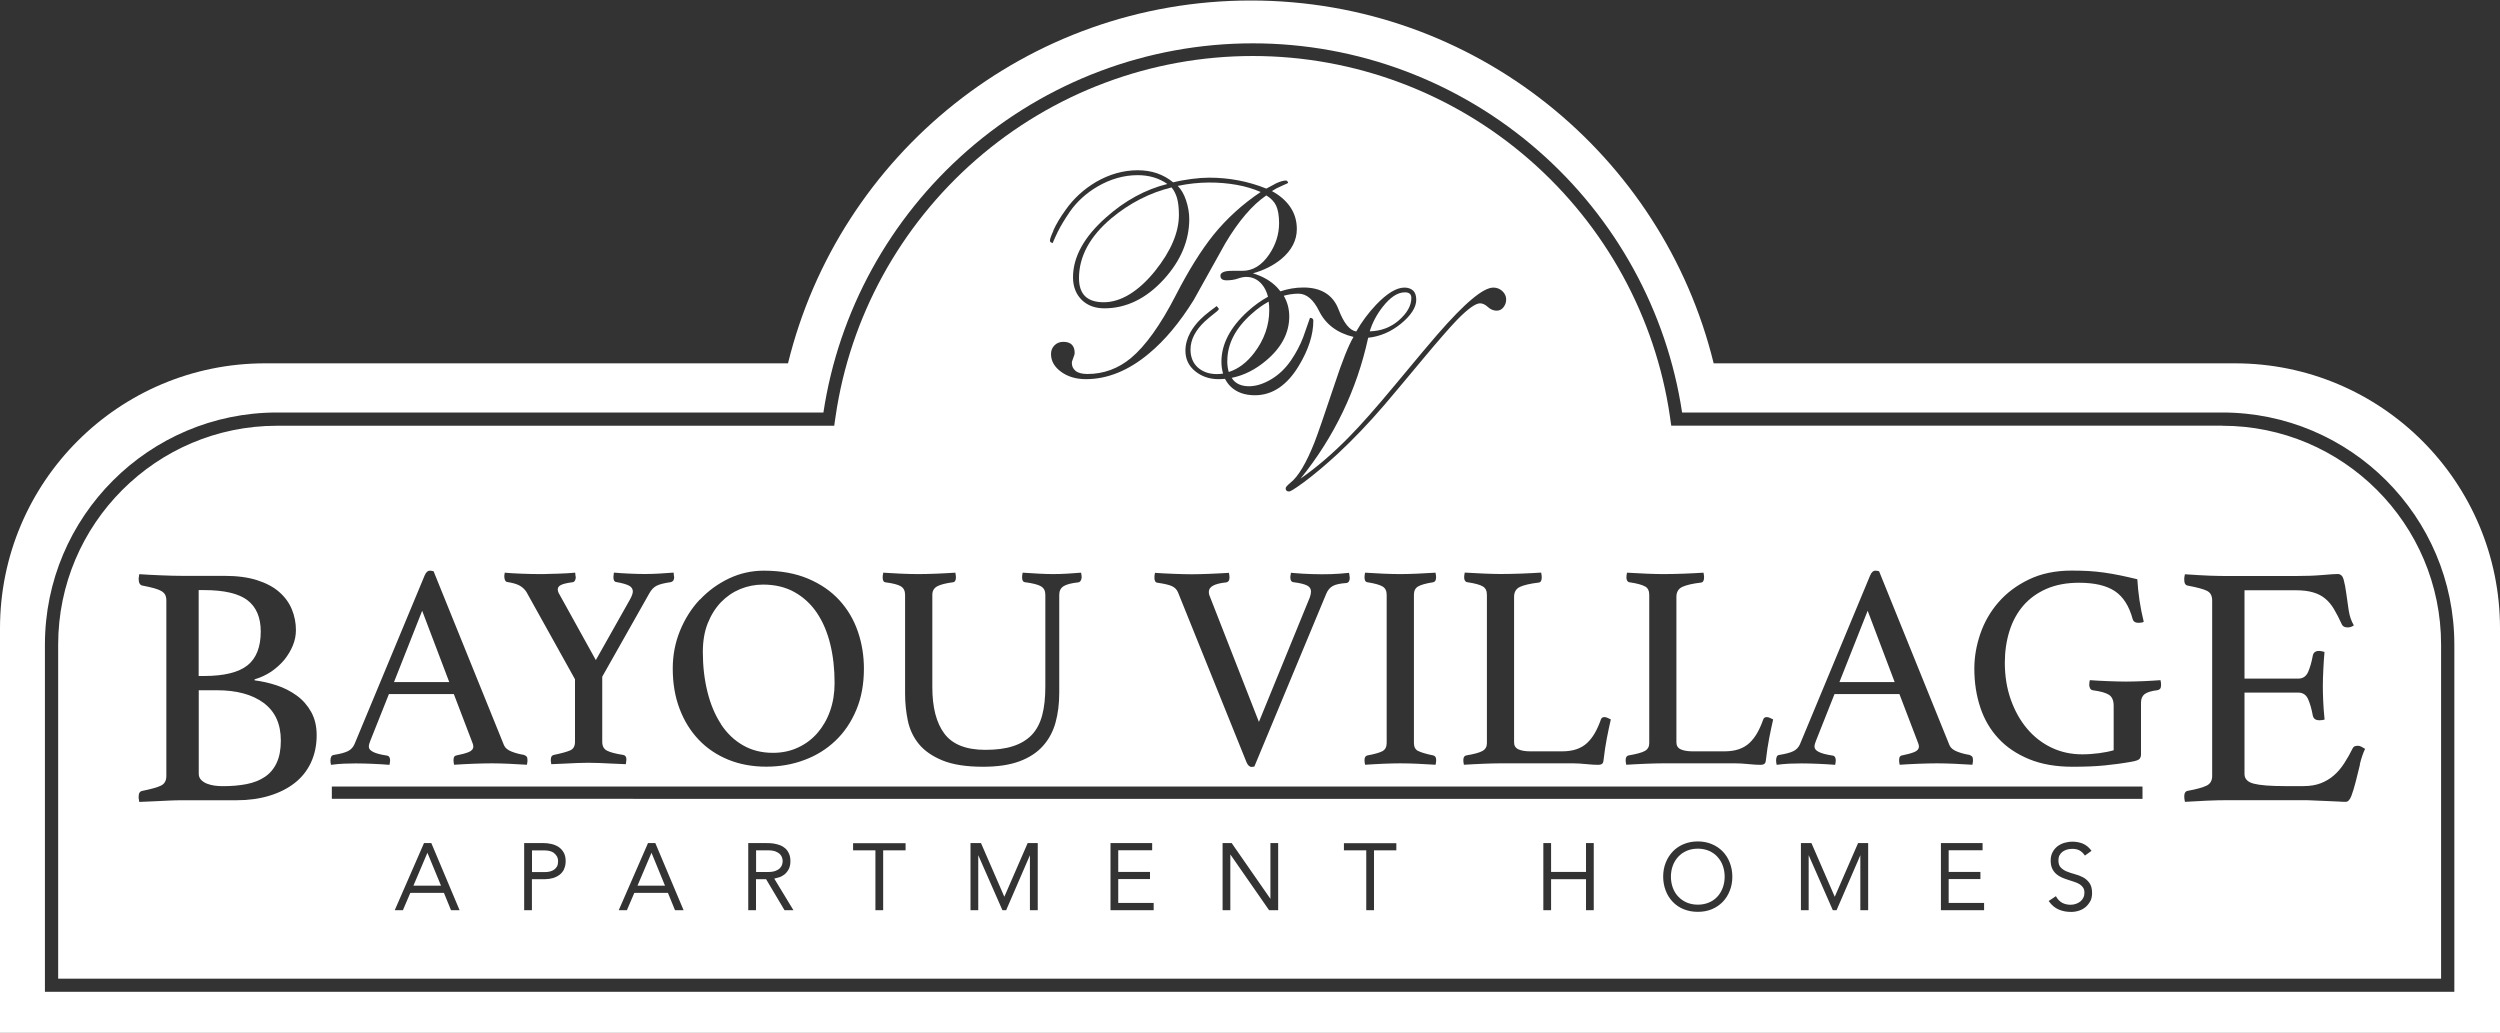 <?xml version="1.0" encoding="UTF-8"?>
<svg id="logos" xmlns="http://www.w3.org/2000/svg" viewBox="0 0 300 124">
  <rect x="0" y="0" width="300" height="124" fill="#333333" stroke="none"/>
  <defs>
    <style>
      .cls-1 {
        fill: #fff;
      }
    </style>
  </defs>
  <path class="cls-1" d="m268.19,43.6h-62.55C199.52,18.61,176.98.06,150.1.06s-49.42,18.55-55.54,43.54H31.81C14.24,43.6,0,57.84,0,75.41v48.53h300v-48.53c0-17.57-14.24-31.81-31.81-31.81Zm26.31,75.42H5.39v-41.67c0-15.36,12.49-27.85,27.85-27.85h65.57c1.83-12.14,7.96-23.29,17.27-31.43,9.49-8.3,21.66-12.87,34.25-12.87s24.75,4.57,34.25,12.87c9.32,8.14,15.44,19.29,17.27,31.43h64.82c15.36,0,27.85,12.49,27.85,27.85v41.67Z"/>
  <g>
    <polygon class="cls-1" points="50.66 73.29 47.28 81.85 53.91 81.85 50.66 73.29"/>
    <polygon class="cls-1" points="49.61 106.28 52.92 106.28 51.29 102.33 49.61 106.28"/>
    <path class="cls-1" d="m31.65,84.36c-1.37-1.02-3.24-1.53-5.61-1.53h-2.19v10.02c0,.3.1.55.29.74.19.19.43.35.72.46.29.11.6.19.93.23.33.04.65.06.95.06,1.05,0,2-.08,2.86-.25.85-.17,1.59-.46,2.19-.87.61-.41,1.08-.97,1.41-1.68.33-.7.5-1.59.5-2.67,0-1.99-.68-3.49-2.05-4.51Z"/>
    <path class="cls-1" d="m66.47,102.35c-.15-.11-.32-.18-.51-.23-.2-.05-.4-.07-.6-.07h-1.52v2.6h1.56c.2,0,.4-.02.59-.07.19-.04.35-.12.5-.22.14-.1.26-.23.35-.39.09-.16.13-.37.13-.61s-.05-.43-.14-.59c-.09-.16-.21-.3-.36-.41Z"/>
    <polygon class="cls-1" points="76.5 106.28 79.8 106.28 78.18 102.33 76.5 106.28"/>
    <path class="cls-1" d="m86.51,86.9c.71,1.08,1.59,1.93,2.64,2.53,1.05.61,2.25.91,3.6.91,1.09,0,2.1-.21,3-.63.91-.42,1.69-1,2.34-1.75.65-.75,1.16-1.63,1.52-2.65.36-1.02.54-2.14.54-3.35,0-1.68-.17-3.23-.52-4.66s-.88-2.68-1.59-3.74c-.71-1.06-1.61-1.89-2.69-2.5-1.08-.61-2.35-.91-3.79-.91-.95,0-1.87.18-2.74.54-.87.36-1.64.89-2.3,1.57-.66.69-1.19,1.53-1.59,2.53-.4,1-.59,2.15-.59,3.46,0,1.72.19,3.32.56,4.8.37,1.48.91,2.76,1.62,3.84Z"/>
    <path class="cls-1" d="m147.27,43.28c0,.52.06.97.18,1.36,1.14-.36,2.17-1.13,3.08-2.33,1.18-1.56,1.78-3.27,1.78-5.09,0-.37-.02-.71-.07-1.03-.69.38-1.38.87-2.05,1.48-1.93,1.71-2.91,3.6-2.91,5.62Z"/>
    <path class="cls-1" d="m169.36,35.76c0-.46-.25-.68-.78-.68-.87,0-1.76.59-2.67,1.76-.73.94-1.24,1.92-1.54,2.92,1.34-.03,2.51-.47,3.48-1.31,1-.87,1.51-1.77,1.51-2.69Z"/>
    <path class="cls-1" d="m93.6,104.17c.12-.13.21-.27.25-.41.04-.15.07-.29.07-.42s-.02-.26-.07-.42c-.04-.15-.13-.29-.25-.41-.12-.13-.3-.24-.52-.33-.23-.09-.53-.14-.9-.14h-1.45v2.6h1.45c.37,0,.67-.05.9-.14.23-.09.4-.2.52-.33Z"/>
    <path class="cls-1" d="m129.48,33.38c0,1.94.98,2.89,2.98,2.89s4.15-1.27,6.15-3.76c1.9-2.37,2.86-4.63,2.86-6.73,0-.82-.08-1.5-.23-2.03-.15-.49-.37-.92-.65-1.26-2.64.65-5.06,1.9-7.22,3.7-2.58,2.17-3.89,4.58-3.89,7.19Z"/>
    <path class="cls-1" d="m29.7,79.84c1.06-.85,1.59-2.21,1.59-4.06,0-1.68-.53-2.93-1.59-3.75-1.06-.81-2.81-1.22-5.24-1.22h-.62v10.31h.62c2.43,0,4.17-.43,5.24-1.28Z"/>
    <polygon class="cls-1" points="224.12 73.29 220.73 81.85 227.36 81.85 224.12 73.29"/>
    <path class="cls-1" d="m266.66,51.08h-66.11l-.05-.34c-.04-.27-.07-.53-.11-.78-1.74-11.89-7.72-22.82-16.84-30.78-9.21-8.04-21.01-12.46-33.22-12.46s-24.01,4.42-33.22,12.46c-9.12,7.96-15.11,18.89-16.84,30.78-.04.25-.07.5-.11.75l-.05.38H33.24c-14.48,0-26.26,11.78-26.26,26.26v40.09h285.95v-40.09c0-14.48-11.78-26.26-26.26-26.26Zm-53.45,39.71c.06-.12.18-.19.37-.21.72-.12,1.26-.26,1.62-.44.36-.17.62-.45.79-.82l8.42-20.25c.16-.4.38-.59.66-.59.09,0,.23.02.42.07l8.45,20.88c.14.33.45.58.94.77.49.19.97.31,1.43.38.14.05.25.11.33.19.08.08.12.23.12.44,0,.14-.02.33-.07.56-.75-.05-1.48-.09-2.2-.12-.72-.03-1.4-.05-2.03-.05s-1.4.02-2.23.05-1.59.08-2.27.12c-.05-.23-.07-.42-.07-.56,0-.21.04-.35.12-.44.08-.08.16-.12.23-.12.61-.12,1.09-.25,1.47-.4.37-.15.56-.38.56-.68,0-.14-.05-.31-.14-.52l-2.2-5.76h-7.79l-2.23,5.62c-.12.28-.17.51-.17.7,0,.49.71.84,2.13,1.05.16.02.27.09.33.19.06.11.09.23.09.37s-.02.33-.07.56c-.63-.05-1.29-.09-1.99-.12s-1.39-.05-2.06-.05c-.47,0-.94.01-1.43.03-.49.02-1,.07-1.54.14-.05-.19-.07-.37-.07-.56,0-.16.03-.3.09-.42Zm-15.8-20.41c-.33-.2-.95-.37-1.89-.51-.12-.02-.2-.09-.26-.19-.06-.1-.09-.23-.09-.37,0-.16.02-.36.07-.59.79.05,1.57.09,2.34.12.77.03,1.42.05,1.96.05.79,0,1.63-.02,2.51-.05.88-.03,1.68-.08,2.37-.12.05.23.07.42.07.56,0,.4-.13.61-.38.63-1,.12-1.74.29-2.22.51-.48.22-.72.62-.72,1.2v17.46c0,.4.17.68.52.84.35.16.83.24,1.43.24h3.81c.67,0,1.26-.09,1.75-.26.49-.17.91-.42,1.26-.75.35-.33.66-.73.93-1.2.27-.48.51-1.02.72-1.62.07-.19.21-.28.42-.28.12,0,.24.03.37.09.13.06.26.12.4.19-.16.7-.32,1.44-.47,2.22-.15.78-.29,1.66-.4,2.64-.02.26-.09.42-.21.49-.12.07-.26.1-.42.1-.4,0-.89-.03-1.48-.09-.59-.06-1.11-.09-1.55-.09h-8.73c-.54,0-1.21.02-2.03.05s-1.59.08-2.34.12c-.05-.23-.07-.42-.07-.56,0-.33.12-.51.35-.56.95-.16,1.61-.34,1.96-.54.35-.2.52-.51.52-.93v-17.81c0-.47-.16-.8-.49-1Zm-12.47-1.66c.05.23.07.42.07.56,0,.4-.13.61-.38.63-1,.12-1.74.29-2.22.51-.48.22-.72.62-.72,1.2v17.46c0,.4.17.68.52.84.35.16.83.24,1.43.24h3.81c.67,0,1.26-.09,1.75-.26.49-.17.91-.42,1.26-.75.35-.33.66-.73.93-1.2.27-.48.51-1.02.72-1.62.07-.19.21-.28.42-.28.12,0,.24.03.37.09.13.06.26.12.4.19-.16.7-.32,1.44-.47,2.22-.15.78-.29,1.66-.4,2.64-.02.26-.09.42-.21.49-.12.07-.26.1-.42.1-.4,0-.89-.03-1.48-.09-.59-.06-1.11-.09-1.55-.09h-8.73c-.54,0-1.21.02-2.03.05s-1.59.08-2.34.12c-.05-.23-.07-.42-.07-.56,0-.33.12-.51.35-.56.95-.16,1.61-.34,1.96-.54.35-.2.52-.51.52-.93v-17.81c0-.47-.16-.8-.49-1-.33-.2-.95-.37-1.89-.51-.12-.02-.2-.09-.26-.19-.06-.1-.09-.23-.09-.37,0-.16.02-.36.07-.59.79.05,1.57.09,2.34.12.77.03,1.42.05,1.96.05.79,0,1.63-.02,2.51-.05.88-.03,1.68-.08,2.37-.12Zm-58.56-41.02c.36-.81.87-1.66,1.5-2.52.95-1.36,2.18-2.48,3.65-3.35,1.61-.93,3.29-1.4,4.99-1.4s3.08.49,4.26,1.45c.73-.18,1.48-.31,2.23-.41.77-.1,1.48-.15,2.11-.15,2.38,0,4.68.44,6.84,1.31.88-.46,1.1-.59,1.13-.61.51-.24.92-.36,1.25-.36h.04l.19.19v.04c0,.08,0,.1-.79.43-.42.18-.81.38-1.15.61.91.49,1.64,1.11,2.16,1.85.55.78.83,1.69.83,2.7,0,1.36-.63,2.57-1.86,3.6-.94.77-2.08,1.35-3.41,1.72,1.2.36,2.19.93,2.94,1.73.13.14.25.28.36.43.9-.3,1.82-.46,2.76-.46,2.13,0,3.56.89,4.22,2.64.62,1.63,1.33,2.51,2.12,2.64.65-1.15,1.45-2.23,2.39-3.22,1.3-1.36,2.44-2.05,3.39-2.05.43,0,.78.12,1.03.35.26.23.39.61.39,1.11,0,.91-.62,1.87-1.83,2.87-1.19.97-2.51,1.54-3.94,1.69-1.35,6.23-4.08,11.91-8.11,16.9,1.92-1.34,3.91-3.04,5.89-5.07,1.35-1.37,3.16-3.42,5.38-6.09,2.74-3.3,4.46-5.35,5.12-6.1,1.69-1.94,3.09-3.38,4.18-4.28,1.11-.93,1.95-1.38,2.57-1.38.41,0,.76.14,1.07.42.3.28.46.62.46,1,0,.34-.1.65-.31.92-.21.29-.49.43-.84.43-.39,0-.75-.16-1.08-.47-.3-.27-.6-.41-.91-.41-.53,0-1.46.66-2.74,1.97-.85.88-2.25,2.48-4.16,4.77-2.16,2.6-3.73,4.46-4.64,5.53-1.84,2.14-3.71,4.09-5.56,5.81-1.42,1.31-2.77,2.44-4,3.36-1.38,1.01-1.69,1.14-1.82,1.14-.26,0-.4-.14-.4-.37,0-.11.07-.27.58-.69.93-.73,1.9-2.36,2.88-4.84.39-1,1.21-3.37,2.44-7.05.89-2.71,1.64-4.59,2.24-5.6-1.96-.47-3.35-1.52-4.13-3.11-.68-1.38-1.51-2.08-2.48-2.08-.59,0-1.18.09-1.76.25.44.75.66,1.58.66,2.49,0,1.96-.93,3.74-2.78,5.29-1.29,1.09-2.67,1.78-4.12,2.07.05.08.09.16.15.23.43.52,1.08.78,1.92.78s1.76-.29,2.69-.85c.93-.56,1.73-1.34,2.37-2.29.58-.85,1.07-1.77,1.45-2.76.25-.74.51-1.49.78-2.23l.02-.07h.07c.21,0,.34.12.34.34,0,1.68-.59,3.5-1.74,5.4-1.41,2.35-3.18,3.54-5.27,3.54-1.24,0-2.23-.36-2.95-1.08-.26-.26-.47-.56-.64-.89-.25.02-.51.04-.76.04-1.08,0-2.02-.31-2.8-.94-.79-.63-1.19-1.46-1.19-2.48,0-.74.2-1.47.59-2.18.3-.55.71-1.09,1.24-1.61.27-.27.66-.61,1.16-.99.16-.11.39-.28.68-.51l.08-.06.25.3v.04c0,.08-.07.17-.24.31-.63.49-1.1.89-1.42,1.18-1.15,1.08-1.73,2.22-1.73,3.38,0,.91.3,1.64.88,2.16.59.52,1.35.79,2.27.79.26,0,.51-.02.76-.06-.13-.43-.2-.91-.2-1.43,0-2.1,1.06-4.13,3.15-6.03.79-.72,1.6-1.3,2.44-1.76-.15-.6-.4-1.1-.74-1.5-.5-.58-1.12-.88-1.86-.88-.3,0-.65.07-1.02.2-.39.14-.85.21-1.35.21-.61,0-.74-.29-.74-.54,0-.6,1.07-.6,1.42-.6h1.22c1.25,0,2.32-.66,3.2-1.95.8-1.17,1.2-2.44,1.2-3.77,0-.88-.12-1.59-.35-2.09-.22-.48-.62-.9-1.18-1.24-1.68,1.14-3.34,3.08-4.93,5.76-1.26,2.28-2.53,4.55-3.79,6.8-1.67,2.69-3.47,4.84-5.34,6.39-2.44,2.06-5,3.1-7.58,3.1-1.17,0-2.17-.29-2.97-.87-.81-.58-1.23-1.3-1.23-2.15,0-.41.14-.76.42-1.04s.64-.42,1.07-.42c.88,0,1.35.46,1.35,1.32,0,.15-.06.36-.18.65-.13.32-.16.47-.16.54,0,.4.14.72.44.97.3.25.78.38,1.43.38,1.93,0,3.69-.64,5.22-1.91,1.74-1.45,3.55-3.97,5.36-7.49,1.55-3.02,3.08-5.47,4.55-7.3,1.59-1.96,3.49-3.69,5.66-5.14-.89-.39-1.85-.67-2.84-.85-2.12-.38-4.59-.42-7.11.12.42.43.75,1,.99,1.71.26.78.39,1.54.39,2.27,0,2.57-1.02,5-3.04,7.22-2.11,2.32-4.52,3.49-7.15,3.49-1.08,0-1.97-.32-2.64-.94-.74-.69-1.12-1.63-1.12-2.78,0-2.44,1.32-4.84,3.93-7.16,2.27-2.03,4.75-3.39,7.39-4.04-.99-.7-2.18-1.06-3.56-1.06-1.65,0-3.27.46-4.83,1.37-1.36.8-2.46,1.81-3.29,2.99-.63.92-1.13,1.75-1.48,2.46-.21.43-.4.86-.57,1.25l-.04.09-.09-.04c-.19-.08-.23-.18-.23-.26,0-.2.14-.59.42-1.19Zm43.79,62.41c.33.17.93.36,1.82.54.23.05.35.23.35.56,0,.14-.02.33-.07.56-.72-.05-1.44-.09-2.17-.12-.72-.03-1.41-.05-2.06-.05s-1.32.02-2.08.05c-.76.03-1.47.08-2.15.12-.05-.23-.07-.42-.07-.56,0-.33.12-.51.35-.56.88-.16,1.49-.34,1.82-.52.33-.19.49-.51.49-.98v-17.77c0-.47-.16-.8-.49-1-.33-.2-.93-.37-1.82-.51-.14-.02-.23-.09-.28-.21-.05-.12-.07-.24-.07-.38s.02-.33.07-.56c.7.05,1.43.09,2.18.12s1.44.05,2.04.05,1.25-.02,2.01-.05c.76-.03,1.5-.08,2.22-.12.05.23.07.42.07.56,0,.35-.12.55-.35.59-.89.14-1.49.31-1.82.51-.33.2-.49.53-.49,1v17.77c0,.47.16.79.49.96Zm-25.04-18.67l5.94,15.19,6.11-14.95c.09-.26.14-.49.14-.7,0-.33-.16-.57-.49-.73-.33-.16-.85-.29-1.57-.38-.28-.02-.42-.22-.42-.59,0-.12.01-.22.04-.31,0-.07.01-.15.03-.24.05,0,.2.01.45.04.26.02.56.05.93.07.36.02.75.04,1.17.05.42.01.82.02,1.19.02.77,0,1.47-.02,2.11-.07.64-.05,1.02-.08,1.13-.1,0,.07.01.15.04.24,0,.07,0,.13.02.19.01.06.02.11.02.16,0,.37-.13.58-.38.63-.75.05-1.29.16-1.64.35-.35.19-.62.5-.8.94l-8.63,20.74s-.1,0-.16.02c-.06.01-.11.02-.16.02-.26,0-.47-.2-.63-.59l-8.21-20.36c-.14-.33-.37-.57-.7-.73-.33-.16-.91-.3-1.75-.42-.26-.02-.38-.23-.38-.63,0-.19.02-.37.07-.56.7.05,1.45.09,2.27.12.81.03,1.52.05,2.13.05s1.29-.02,2.13-.05c.84-.03,1.62-.08,2.34-.12.05.23.07.42.07.56,0,.35-.14.55-.42.59-1.37.14-2.06.51-2.06,1.12,0,.16.02.31.07.45Zm-39.15-2.72c.7.05,1.41.09,2.15.12s1.44.05,2.11.05c.61,0,1.31-.02,2.13-.05.81-.03,1.57-.08,2.27-.12.05.23.07.42.07.56,0,.37-.12.57-.35.59-.89.12-1.52.28-1.9.49-.38.21-.58.55-.58,1.01v11.1c0,2.42.48,4.28,1.45,5.57.97,1.29,2.6,1.94,4.91,1.94,1.3,0,2.41-.14,3.32-.44.91-.29,1.65-.74,2.24-1.34.58-.61,1-1.39,1.26-2.36.26-.97.38-2.12.38-3.47v-11c0-.47-.17-.8-.52-1.01s-.98-.37-1.89-.49c-.26-.02-.38-.22-.38-.59,0-.14.02-.33.07-.56.68.05,1.33.09,1.97.12.64.03,1.19.05,1.66.05.56,0,1.12-.02,1.69-.05.57-.03,1.13-.08,1.69-.12.05.23.07.42.07.56,0,.12-.04.24-.1.37-.07.13-.16.2-.28.23-.86.09-1.46.25-1.8.47-.34.22-.51.56-.51,1.03v11.73c0,1.33-.15,2.53-.45,3.61-.3,1.08-.81,2.02-1.52,2.81-.71.79-1.65,1.4-2.81,1.83-1.16.43-2.62.65-4.36.65-2,0-3.62-.25-4.85-.75-1.23-.5-2.18-1.16-2.85-1.97-.66-.81-1.11-1.75-1.33-2.81-.22-1.06-.33-2.14-.33-3.23v-11.87c0-.47-.16-.8-.49-1.01-.33-.21-.94-.37-1.85-.49-.23-.02-.35-.22-.35-.59,0-.14.02-.33.07-.56Zm-22,3.25c1-1.07,2.17-1.92,3.49-2.55,1.33-.63,2.72-.94,4.19-.94,2.03,0,3.79.32,5.31.96,1.51.64,2.76,1.5,3.75,2.58.99,1.08,1.73,2.33,2.22,3.75.49,1.42.73,2.91.73,4.47,0,1.84-.3,3.49-.91,4.94-.61,1.46-1.44,2.69-2.5,3.7-1.06,1.01-2.3,1.79-3.74,2.32-1.43.54-2.96.8-4.59.8s-3.17-.28-4.54-.84c-1.37-.56-2.56-1.36-3.54-2.39-.99-1.04-1.76-2.28-2.3-3.72-.55-1.44-.82-3.05-.82-4.82,0-1.61.29-3.12.87-4.54.58-1.42,1.37-2.67,2.37-3.74Zm-23.47-2.88c0-.06.01-.11.03-.16,0-.07.01-.14.03-.21.51.05,1.16.09,1.96.12.79.03,1.56.05,2.3.05.28,0,.6,0,.98-.02.37-.01.76-.02,1.15-.03.4-.01.77-.03,1.13-.05.36-.02.67-.05.93-.07,0,.09.01.17.03.24,0,.07,0,.13.02.17.01.05.02.09.02.14,0,.14-.03.27-.09.38-.06.12-.15.19-.26.21-.68.09-1.15.2-1.41.33-.27.13-.4.31-.4.54,0,.19.08.41.24.66l4.33,7.82,4.09-7.26c.23-.42.35-.75.35-.98,0-.3-.16-.54-.47-.7-.31-.16-.81-.3-1.48-.42-.26-.02-.38-.22-.38-.59,0-.12.01-.22.03-.31,0-.07.01-.15.04-.24.51.05,1.11.09,1.8.12.69.03,1.32.05,1.9.05.54,0,1.1-.02,1.69-.05.59-.03,1.18-.08,1.76-.12,0,.09.01.17.03.24,0,.07,0,.13.02.17.01.05.02.09.02.14,0,.33-.13.52-.38.59-.82.12-1.39.26-1.73.44-.34.17-.62.47-.86.89l-5.66,10.02v7.82c0,.51.19.87.58,1.06.38.2,1.03.37,1.94.51.26.05.38.23.38.56,0,.05,0,.1-.02.17-.01.07-.02.13-.02.17-.02.09-.03.16-.03.21-.56-.02-1.11-.05-1.64-.07-.47-.02-.96-.05-1.48-.07s-.98-.03-1.38-.03-.85.01-1.36.03c-.51.02-1,.05-1.47.07-.54.02-1.07.05-1.61.07-.02-.05-.03-.12-.03-.21-.02-.05-.03-.1-.03-.17v-.17c0-.33.12-.51.35-.56.91-.19,1.56-.37,1.96-.54.4-.17.59-.52.59-1.03v-7.51l-5.83-10.48c-.23-.35-.52-.61-.87-.79s-.83-.31-1.43-.4c-.12-.02-.2-.09-.26-.21-.06-.12-.09-.26-.09-.42v-.16Zm-23.2,22.43c-.46.97-1.1,1.78-1.95,2.44-.84.66-1.86,1.17-3.04,1.53-1.19.36-2.5.54-3.93.54h-6.54c-.47,0-1,.01-1.59.04-.59.03-1.15.06-1.68.08-.61.03-1.23.06-1.86.08-.03-.06-.04-.14-.04-.25-.03-.06-.04-.12-.04-.21v-.21c0-.39.15-.61.46-.66,1.08-.22,1.82-.43,2.24-.64.41-.21.62-.59.62-1.14v-21.07c0-.28-.05-.5-.14-.68-.1-.18-.26-.33-.48-.46-.22-.12-.51-.23-.87-.33-.36-.1-.81-.2-1.37-.31-.3-.05-.46-.32-.46-.79,0-.14.01-.25.04-.33,0-.08.01-.17.04-.25.83.06,1.72.1,2.67.14.95.04,1.76.06,2.42.06h5.09c1.54,0,2.86.17,3.95.52,1.09.35,1.98.82,2.67,1.43.69.61,1.19,1.3,1.51,2.09.32.79.48,1.61.48,2.46,0,.64-.12,1.26-.37,1.86-.25.61-.59,1.17-1.01,1.7-.43.52-.95.99-1.55,1.41-.61.41-1.28.73-2.03.95v.12c.88.11,1.77.31,2.65.6.88.29,1.68.7,2.4,1.22.72.52,1.3,1.18,1.74,1.97.44.79.66,1.72.66,2.79,0,1.21-.23,2.3-.68,3.27Zm2.35-.31c0-.16.03-.3.09-.42.06-.12.18-.19.37-.21.72-.12,1.26-.26,1.62-.44.36-.17.62-.45.79-.82l8.42-20.25c.16-.4.38-.59.66-.59.09,0,.23.02.42.07l8.45,20.88c.14.33.45.58.94.77.49.19.97.31,1.43.38.14.05.25.11.33.19.08.08.12.23.12.44,0,.14-.02.33-.07.56-.75-.05-1.48-.09-2.2-.12-.72-.03-1.4-.05-2.03-.05s-1.4.02-2.24.05-1.6.08-2.27.12c-.05-.23-.07-.42-.07-.56,0-.21.04-.35.12-.44.08-.08.16-.12.23-.12.61-.12,1.09-.25,1.47-.4.37-.15.56-.38.56-.68,0-.14-.05-.31-.14-.52l-2.2-5.76h-7.79l-2.24,5.62c-.12.28-.17.51-.17.7,0,.49.71.84,2.13,1.05.16.02.27.09.33.19.06.11.09.23.09.37s-.02.33-.07.56c-.63-.05-1.29-.09-1.99-.12s-1.39-.05-2.06-.05c-.47,0-.94.01-1.43.03-.49.02-1,.07-1.54.14-.05-.19-.07-.37-.07-.56Zm14.46,18.01l-.85-2.08h-4.03l-.89,2.08h-.98l3.51-8.05h.88l3.39,8.05h-1.04Zm13.57-4.91c-.14.27-.32.5-.55.67-.23.17-.49.3-.79.39-.29.08-.6.13-.92.13h-1.6v3.72h-.93v-8.05h2.36c.28,0,.57.03.88.1.31.07.6.18.85.34.26.16.48.39.64.67.17.28.25.64.25,1.06,0,.37-.07.69-.2.96Zm13.31,4.91l-.85-2.08h-4.03l-.89,2.08h-.98l3.51-8.05h.88l3.39,8.05h-1.04Zm13.14,0l-2.21-3.72h-1.21v3.72h-.93v-8.05h2.16c.1,0,.25,0,.43.01.18,0,.38.03.59.07.21.04.43.1.65.18.23.09.43.21.61.37.18.16.33.37.44.62.12.25.18.55.18.91,0,.39-.07.72-.21.98-.14.26-.31.47-.51.63-.21.16-.43.28-.68.35-.19.06-.37.1-.54.14l2.3,3.79h-1.06Zm14.52-7.18h-2.68v7.18h-.93v-7.18h-2.68v-.86h6.3v.86Zm15.86,7.18h-.93v-6.59l-2.85,6.59h-.45l-2.9-6.6v6.6h-.93v-8.05h1.26l2.8,6.44,2.8-6.44h1.21v8.05Zm13.92,0h-5.18v-8.05h5v.86h-4.07v2.6h3.81v.86h-3.81v2.86h4.25v.86Zm14.94,0h-1.09l-4.65-6.69v6.69h-.93v-8.05h1.09l.03.04,4.62,6.65v-6.69h.93v8.05Zm14.18-7.18h-2.68v7.18h-.93v-7.18h-2.68v-.86h6.29v.86Zm23.69,7.18h-.93v-3.72h-4.19v3.72h-.93v-8.05h.93v3.46h4.19v-3.46h.93v8.05Zm16.32-2.33c-.2.52-.49.97-.85,1.34-.36.37-.8.67-1.31.88-.51.21-1.07.31-1.68.31s-1.18-.11-1.68-.31c-.51-.21-.95-.5-1.31-.88-.36-.37-.65-.82-.85-1.34-.2-.52-.31-1.09-.31-1.69s.1-1.18.31-1.69c.2-.51.49-.96.85-1.34.36-.37.8-.67,1.31-.88.51-.21,1.07-.32,1.68-.32s1.18.11,1.68.32c.51.21.95.51,1.31.88.36.37.65.82.85,1.34.2.51.31,1.08.31,1.69s-.1,1.18-.31,1.69Zm16.6,2.33h-.93v-6.59l-2.85,6.59h-.45l-.03-.06-2.87-6.54v6.6h-.93v-8.05h1.26l.03.06,2.77,6.38,2.8-6.44h1.21v8.05Zm13.92,0h-5.18v-8.05h5v.86h-4.07v2.6h3.81v.86h-3.81v2.86h4.25v.86Zm12.76-1.12c-.14.28-.33.53-.56.73-.23.2-.51.35-.81.45-.31.1-.62.15-.95.15-.53,0-1.02-.09-1.47-.28-.45-.19-.84-.51-1.16-.95l-.06-.08.87-.58.05.09c.18.31.42.55.71.71.29.15.63.23,1,.23.23,0,.45-.04.65-.11.2-.07.38-.17.53-.29.15-.12.27-.28.35-.45.09-.17.13-.37.13-.59,0-.25-.05-.46-.16-.62-.11-.16-.25-.3-.43-.41-.19-.11-.4-.21-.63-.28-.24-.08-.49-.16-.74-.24-.26-.08-.51-.18-.75-.28-.25-.11-.48-.25-.67-.42-.2-.18-.37-.4-.49-.66-.12-.26-.18-.59-.18-.97,0-.36.07-.69.22-.97.14-.28.34-.52.58-.71.24-.19.52-.33.84-.43.31-.09.64-.14.98-.14.44,0,.85.08,1.23.23.38.16.71.42.99.79l.06.08-.79.57-.06-.08c-.17-.24-.38-.43-.61-.55-.23-.12-.51-.18-.84-.18-.23,0-.44.03-.65.09-.2.06-.38.15-.53.26-.15.11-.27.26-.36.43-.09.17-.13.37-.13.61,0,.36.09.64.27.84.19.2.43.36.71.48.3.12.62.23.96.32.36.09.69.22,1,.38.31.16.57.39.78.68.21.29.32.7.32,1.21,0,.37-.07.7-.21.99Zm6.23-12.24H39.82v-1.48h217.28v1.48Zm2.13-13.2c-.08.08-.18.13-.3.16-.75.09-1.26.25-1.55.47-.29.22-.44.56-.44,1.03v6.22c0,.21-.06.38-.17.52-.12.14-.44.26-.98.35-1.05.19-2.12.33-3.21.44-1.09.11-2.37.16-3.84.16-2,0-3.74-.3-5.22-.91-1.48-.61-2.71-1.43-3.68-2.48-.98-1.05-1.71-2.29-2.18-3.72-.48-1.43-.72-2.99-.72-4.66,0-1.4.24-2.79.72-4.19.48-1.4,1.2-2.65,2.17-3.77.97-1.12,2.18-2.03,3.65-2.74,1.47-.71,3.18-1.07,5.13-1.07.7,0,1.37.02,2.01.05.64.04,1.27.1,1.9.19.63.09,1.26.2,1.9.33.64.13,1.33.29,2.08.47.05.82.13,1.66.26,2.53.13.87.3,1.73.51,2.57-.05.05-.14.08-.28.1-.14.02-.26.03-.35.03-.37,0-.61-.15-.7-.45-.42-1.56-1.13-2.68-2.13-3.35-1-.67-2.43-1.01-4.3-1.01-1.49,0-2.79.24-3.91.73-1.12.49-2.04,1.16-2.78,2.01-.73.85-1.29,1.86-1.66,3.04-.37,1.18-.56,2.45-.56,3.82,0,1.61.24,3.08.72,4.43.48,1.35,1.13,2.51,1.96,3.49.83.98,1.8,1.73,2.93,2.27,1.13.54,2.36.8,3.68.8.67,0,1.36-.05,2.04-.14.69-.09,1.26-.21,1.73-.35v-5.34c0-.63-.19-1.07-.56-1.31-.37-.24-1-.42-1.89-.54-.19-.02-.31-.1-.38-.24-.07-.14-.1-.28-.1-.42,0-.19.02-.37.07-.56.67.05,1.42.09,2.23.12.81.03,1.52.05,2.13.05s1.3-.02,2.08-.05,1.46-.08,2.04-.12c.05.23.07.42.07.56,0,.23-.04.39-.12.47Zm23.99,9.07c-.18.73-.35,1.43-.52,2.09s-.34,1.23-.52,1.7c-.18.47-.41.7-.68.7-.22,0-.54-.01-.95-.04-.41-.03-.86-.05-1.35-.06-.48-.01-.97-.03-1.47-.06-.5-.03-.92-.04-1.28-.04h-9.06c-.8,0-1.66.02-2.57.06-.91.04-1.78.09-2.61.14-.06-.28-.08-.5-.08-.66,0-.39.14-.61.41-.66,1.05-.19,1.8-.4,2.26-.62.46-.22.68-.61.68-1.16v-21.07c0-.55-.2-.93-.6-1.14-.4-.21-1.18-.42-2.34-.64-.28-.05-.41-.29-.41-.7,0-.14,0-.25.02-.35.01-.1.03-.2.06-.31,1.19.08,2.18.14,2.98.17.8.03,1.52.04,2.15.04h8.15c1.24,0,2.32-.04,3.23-.12.91-.08,1.52-.12,1.82-.12.36,0,.6.23.72.68.12.46.23,1,.31,1.63.08.63.18,1.31.29,2.03.11.72.32,1.32.62,1.82-.22.17-.47.25-.74.25-.36,0-.59-.12-.7-.37-.33-.72-.65-1.33-.95-1.84-.3-.51-.66-.93-1.06-1.26-.4-.33-.88-.58-1.45-.74-.57-.17-1.26-.25-2.09-.25h-6.13v10.6h6.46c.55,0,.94-.27,1.18-.81.23-.54.42-1.19.56-1.97.08-.36.33-.54.74-.54.08,0,.19.01.33.04.14.03.25.06.33.08-.06.61-.1,1.3-.14,2.07-.04.77-.06,1.45-.06,2.03,0,.47.01,1.04.04,1.72.03.68.08,1.44.17,2.3-.22.06-.43.08-.62.08-.44,0-.7-.18-.79-.54-.14-.77-.32-1.43-.56-1.97-.23-.54-.63-.81-1.18-.81h-6.46v9.77c0,.58.37.97,1.12,1.16.74.19,1.97.29,3.68.29h2.28c.8,0,1.5-.12,2.09-.35.59-.23,1.12-.55,1.57-.95.46-.4.86-.88,1.22-1.43.36-.55.7-1.16,1.03-1.82.08-.19.29-.29.62-.29.14,0,.28.04.43.12.15.08.3.17.43.25-.25.52-.46,1.15-.64,1.88Z"/>
    <path class="cls-1" d="m206.09,102.81c-.28-.3-.62-.54-1.01-.71-.4-.17-.85-.26-1.34-.26s-.95.09-1.34.26c-.4.17-.74.41-1.01.71-.28.3-.5.66-.65,1.06-.15.41-.23.86-.23,1.33s.08.92.23,1.33c.15.41.37.77.65,1.06.28.3.62.54,1.01.71.4.17.85.26,1.34.26s.95-.09,1.34-.26c.4-.17.74-.41,1.01-.71.28-.3.49-.66.64-1.06.15-.41.23-.86.23-1.33s-.08-.92-.23-1.33c-.15-.41-.37-.77-.65-1.06Z"/>
  </g>
</svg>
